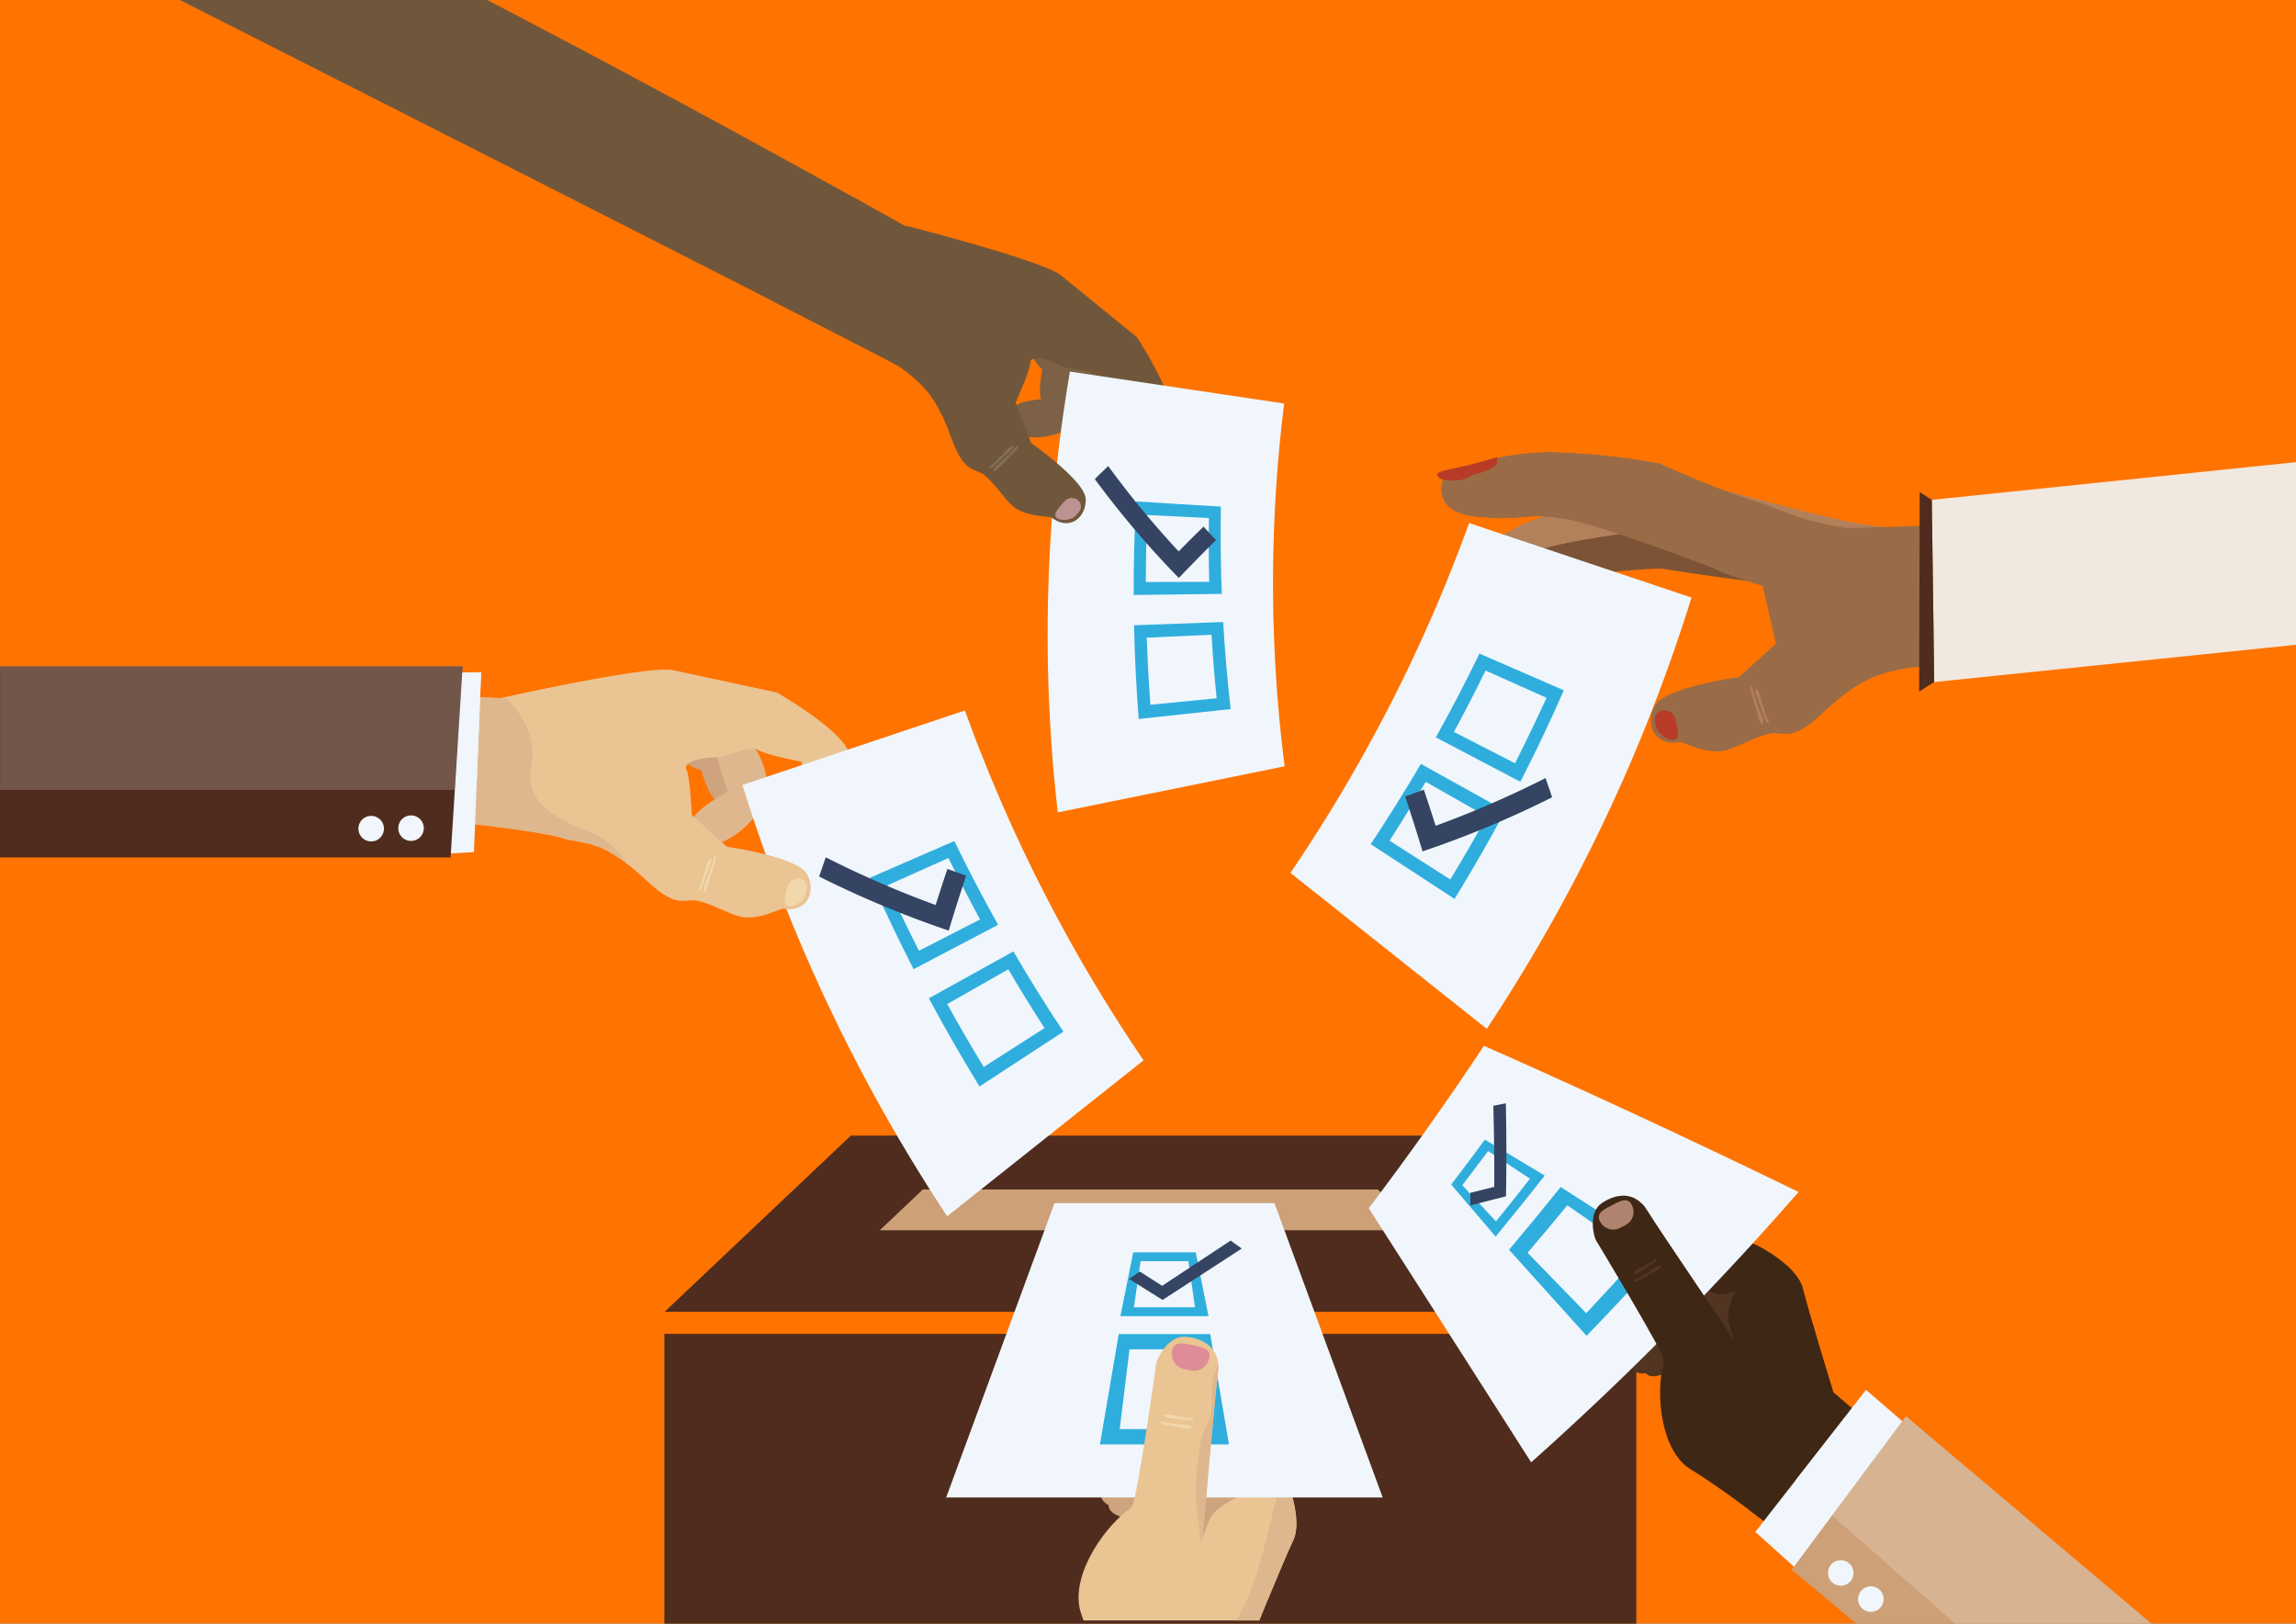 <svg xmlns="http://www.w3.org/2000/svg" xmlns:xlink="http://www.w3.org/1999/xlink" viewBox="0 0 841.89 595.28"><rect x="0" y="0" width="841.89" height="595.28" fill="#808080" stroke="none"/><defs><style>.cls-1{fill:#7c5435;}.cls-2{fill:#4f2c1d;}.cls-3{fill:#70573c;}.cls-4{fill:none;}.cls-5{fill:#eac493;}.cls-6{fill:#996c47;}.cls-7{fill:#3f2716;}.cls-8{fill:#f0f6fb;}.cls-9{fill:#cda077;}.cls-10{isolation:isolate;}.cls-11{fill:#ff7300;}.cls-12{fill:#b2805b;}.cls-13{clip-path:url(#clip-path);}.cls-14{clip-path:url(#clip-path-2);}.cls-15{fill:#b73b27;}.cls-16{fill:#513522;}.cls-17{fill:#f1d7ab;}.cls-18{fill:#cea37e;}.cls-19{clip-path:url(#clip-path-3);}.cls-20{fill:#2faede;}.cls-21{fill:#344462;}.cls-22{clip-path:url(#clip-path-4);}.cls-23{fill:#af836d;}.cls-24{clip-path:url(#clip-path-5);}.cls-25{clip-path:url(#clip-path-6);}.cls-26{fill:#fff;opacity:0.2;mix-blend-mode:soft-light;}.cls-27{fill:#dfb78e;}.cls-28{clip-path:url(#clip-path-7);}.cls-29{clip-path:url(#clip-path-8);}.cls-30{clip-path:url(#clip-path-9);}.cls-31{fill:#7c6147;}.cls-32{clip-path:url(#clip-path-10);}.cls-33{fill:#bc9391;}.cls-34{fill:#847155;}.cls-35{clip-path:url(#clip-path-11);}.cls-36{clip-path:url(#clip-path-12);}.cls-37{clip-path:url(#clip-path-13);}.cls-38{fill:#dd8c98;}.cls-39{fill:#f1e8df;}</style><clipPath id="clip-path"><path class="cls-1" d="M670.58,204.28c.25,1.66-38.93-7.77-46-10.48-7-2.35-63.09,5.91-66.8,10.51-4.21,1.34-12.56,6.57-12.54,6.69s-2.47,6.6,3.83,8.62c2.87-.81,16.94-4.6,30.5-8.31,4.39-1.2,27.57-3.24,30.3-2.74.46.08,43.89,6.9,46.51,5.49,3,.91,27.38-4.31,27.24-5.23A125.56,125.56,0,0,1,670.58,204.28Z"/></clipPath><clipPath id="clip-path-2"><path class="cls-6" d="M647,184.83c-12.88-3.67-25.76-9.21-38.65-14.9,0,.29-13.71-3.13-37.08-4s-41.77,8.56-41.77,8.69c0,.62-6.54,14.64,15.9,15,11.37,1.25,13.22-1.56,26.88.26,11.45,1.29,50.72,16.28,56.33,18.44,5.61,3.28,29.92,10.06,29.92,9.36A170.43,170.43,0,0,0,681,200.83c-1.45-2.39-2.91-4.83-4.36-7.3C666.77,192.24,656.9,189.08,647,184.83Z"/></clipPath><clipPath id="clip-path-3"><path class="cls-7" d="M682.88,519.54l-10.63-9s-9-29.18-11.25-38.28-22.46-21.78-40.12-21.81-39.2,25.39-39.58,31.71,5.07,14.25,10.38,13.21,13.33-12.48,13.18-14.26,7.6,8.65,4.92,19.64-.68,31.49,10.34,38.06,29,20.65,29,20.65Z"/></clipPath><clipPath id="clip-path-4"><path class="cls-7" d="M608.84,511s1.85-9.37,1.07-13-24-42.18-24.71-43.29-3.08-10.07,2.13-13.61,12.18-4.59,16.58,2.62,33.24,49.52,33.24,49.52S622.94,510,623.87,514.79,608.84,511,608.84,511Z"/></clipPath><clipPath id="clip-path-5"><polygon class="cls-8" points="643.64 561.62 659.96 576.31 702.84 525.68 684.23 509.63 643.64 561.62"/></clipPath><clipPath id="clip-path-6"><polygon class="cls-9" points="656.97 575.48 680.75 595.28 788.92 595.28 698.88 519.2 656.97 575.48"/></clipPath><clipPath id="clip-path-7"><path class="cls-5" d="M171.91,301.93s26.64,2.92,33.75,5.16c8.9,2.8,14.44-.26,31.72,16,11.45,10.76,13.93,5.88,18.82,7.22,6.48,1.77,10.45,4.51,15,5.67,6.78,1.76,14.83-3.09,16.24-2.84,8,1.49,12.11-5.71,8.51-12.63-3.35-6.45-29.39-10.06-29.39-10.06l-12.9-11.6L249.28,275l-.47,4.23s-12.28-12.37-14.65-16.52l-2.37-4.15s-32.91-.59-39.73-1.78-21.93-1.19-21.93-1.19Z"/></clipPath><clipPath id="clip-path-8"><polygon class="cls-8" points="173.79 312.38 162.41 313.04 162.41 246.69 176.41 246.47 173.79 312.38"/></clipPath><clipPath id="clip-path-9"><polygon class="cls-2" points="165.22 314.34 0 314.34 0 244.3 169.62 244.3 165.22 314.34"/></clipPath><clipPath id="clip-path-10"><path class="cls-3" d="M56.92-4.59C132.29,33.6,324.48,131,329.46,134.23c1.3.84,2.54,1.76,2.54,1.76a52.44,52.44,0,0,1,6.71,6c3.15,3.28,6.46,8.38,10.15,18.66,4.91,13.66,9,10.68,12.47,13.83,4.59,4.18,6.7,8.09,9.93,10.94,4.85,4.29,13.5,3.67,14.56,4.47,6,4.58,12.36.37,12.29-6.83-.05-6.71-20-20.59-20-20.59l-5.75-15,6.41-21.43-2.16,3.29s-4.92-15.33-5.13-19.74l-.21-4.41q-15.9-9.07-31.95-18.11Q250.24,37,162.3-8.49Z"/></clipPath><clipPath id="clip-path-11"><rect class="cls-4" x="303.42" y="402.58" width="226" height="191.5"/></clipPath><clipPath id="clip-path-12"><path class="cls-5" d="M460.6,617.85l-2.68-14.43s12.09-29.85,16.31-38.79S470.4,531.86,456,520.07s-49-5.37-53.47-.46-5.35,15-.33,17.71,19.21-1.31,20.28-2.87.45,12.13-9.07,19.34-21.54,25.27-16.91,38,9.89,36.16,9.89,36.16Z"/></clipPath><clipPath id="clip-path-13"><path class="cls-5" d="M405.78,561.54s7.76-6.42,9.55-9.92,8.51-50.46,8.66-51.84,4.19-10.29,10.8-9.71,13,4.37,11.82,13.19-5.84,62.63-5.84,62.63-22.81,4.24-25.22,8.76S405.78,561.54,405.78,561.54Z"/></clipPath></defs><title>bgsu-votes</title><g class="cls-10"><g id="bg"><rect class="cls-11" y="-0.08" width="841.89" height="595.28"/></g><g id="elements"><rect class="cls-2" x="243.61" y="489" width="356.39" height="106.28"/><polygon class="cls-2" points="600 481.01 243.61 481.01 311.99 416.34 531.63 416.34 600 481.01"/><polygon class="cls-9" points="521.03 451.03 322.59 451.03 338.4 436.07 505.21 436.07 521.03 451.03"/><rect class="cls-11" x="243.61" y="480.99" width="356.39" height="8.01"/><path class="cls-12" d="M685.14,192.46c-11.19-.81-60.32-15.15-67.09-16.15-6.93-2.06-59.71,14.12-63.52,18-4.16,1.68-12.48,7.1-12.47,7.17s-2.46,6.63,3.83,8.6c5.92-.47,58.59-16.9,58.81-15.43,0-.3,53.24,3,56,2.76,3.17,2.17,60.57-3,60.14-5.79C721,192.12,696.85,194.87,685.14,192.46Z"/><path class="cls-1" d="M670.58,204.28c.25,1.66-38.93-7.77-46-10.48-7-2.35-63.09,5.91-66.8,10.51-4.21,1.34-12.56,6.57-12.54,6.69s-2.47,6.6,3.83,8.62c2.87-.81,16.94-4.6,30.5-8.31,4.39-1.2,27.57-3.24,30.3-2.74.46.08,43.89,6.9,46.51,5.49,3,.91,27.38-4.31,27.24-5.23A125.56,125.56,0,0,1,670.58,204.28Z"/><g class="cls-13"><path class="cls-1" d="M538.41,213.88s55-19.46,83.23-7.33,48.53,9.31,48.53,9.31L650.65,155.2l-131.22,44Z"/></g><path class="cls-6" d="M647,184.83c-12.88-3.67-25.76-9.21-38.65-14.9,0,.29-13.71-3.13-37.08-4s-41.77,8.56-41.77,8.69c0,.62-6.54,14.64,15.9,15,11.37,1.25,13.22-1.56,26.88.26,11.45,1.29,50.72,16.28,56.33,18.44,5.61,3.28,29.92,10.06,29.92,9.36A170.43,170.43,0,0,0,681,200.83c-1.45-2.39-2.91-4.83-4.36-7.3C666.77,192.24,656.9,189.08,647,184.83Z"/><path class="cls-6" d="M647,184.83c-12.88-3.67-25.76-9.21-38.65-14.9,0,.29-13.71-3.13-37.08-4s-41.77,8.56-41.77,8.69c0,.62-6.54,14.64,15.9,15,11.37,1.25,13.22-1.56,26.88.26,11.45,1.29,50.72,16.28,56.33,18.44,5.61,3.28,29.92,10.06,29.92,9.36A170.43,170.43,0,0,0,681,200.83c-1.45-2.39-2.91-4.83-4.36-7.3C666.77,192.24,656.9,189.08,647,184.83Z"/><g class="cls-14"><path class="cls-6" d="M661.05,216.13c0,1.41-34.59-8.3-47.06-21.21-12.46-11.67-32.73-11.5-45.19-11-12.47-.17-29.29,7.18-32.72,7.88-1.72-.44,15.65-2.53,35.21,1.49,19.56,3.18,41.3,12.49,48.31,15.34,14,8,33.35,16.82,33.35,16.49A107.06,107.06,0,0,0,675.08,219,94.34,94.34,0,0,1,661.05,216.13Z"/></g><path class="cls-6" d="M647,184.83c-12.88-3.67-25.76-9.21-38.65-14.9,0,.29-13.71-3.13-37.08-4s-41.77,8.56-41.77,8.69c0,.62-6.54,14.64,15.9,15,11.37,1.25,13.22-1.56,26.88.26,11.45,1.29,50.72,16.28,56.33,18.44,5.61,3.28,29.92,10.06,29.92,9.36A170.43,170.43,0,0,0,681,200.83c-1.45-2.39-2.91-4.83-4.36-7.3C666.77,192.24,656.9,189.08,647,184.83Z"/><path class="cls-6" d="M852.09,232.55c-78.73,6-136.47,10.7-150.47,12.12a57.28,57.28,0,0,0-13.41,3.12c-4.89,1.7-10.88,5.17-19.94,13.69-12,11.32-14.65,6.19-19.79,7.59-6.82,1.86-11,4.74-15.73,6-7.13,1.85-15.59-3.25-17.08-3-8.41,1.56-12.73-6-8.94-13.28,3.52-6.78,30.9-10.58,30.9-10.58L651.19,236l-5.79-25.3,10.85,4.7s12.91-13,15.4-17.37l2.5-4.36s34.59-.63,41.76-1.87c0,0,12.23-.62,23.06-1.25,38.46-2.22,103.6-8.45,111.56-9.21Z"/><path class="cls-15" d="M549.13,167.83c.08-.54-4.62,1.26-9.59,2.43l-3.61.84c-5,1.16-9.24,1.71-8.94,3l.27.5c.3,1.28,4.7,2.24,9.67,1.08L540.4,174c5-1.17,8.76-3.15,8.47-4.42Z"/><path class="cls-15" d="M610.86,260.5c2.69.45,3.31,2.21,3.8,4.61l.36,1.7c.48,2.22.66,4.52-2,4.41h0c-2.69-.46-5.27-2.66-5.75-4.84l-.36-1.7a3.37,3.37,0,0,1,4-4.18Z"/><path class="cls-12" d="M642.06,251.67c.29-.1.58.33.64,1A27.61,27.61,0,0,0,644,257.1l.84,2.54c.55,1.23,1.19,2.81,1.41,3.51a9.11,9.11,0,0,1,.3,2.72c-.12,0-.72-.4-1.06-1.06a35.44,35.44,0,0,1-1.52-4.88l-.85-2.54a28.46,28.46,0,0,0-1-3.4C641.87,253.43,641.76,251.77,642.06,251.67Z"/><path class="cls-12" d="M648.35,265.16c.3-.1.28-.57,0-1.06a23.16,23.16,0,0,1-1.46-4l-.78-2.3a30.92,30.92,0,0,0-.86-3.33,7.53,7.53,0,0,0-1.31-2.12,1.77,1.77,0,0,0-.25,1.36,29.25,29.25,0,0,0,1.56,4.38l.76,2.3a24.29,24.29,0,0,1,1.09,3C647.19,264,648.06,265.25,648.35,265.16Z"/><path class="cls-16" d="M619.87,487.82s-6,14.52-9.8,15.88-8.13,2.13-7.32-5.63,7.21-13.27,7.81-13.53,10.17-2.72,10.17-2.72Z"/><path class="cls-17" d="M609.05,458.1c.15.25-.2.59-.77.74a27.28,27.28,0,0,0-3.87,2L602.22,462c-1,.71-2.37,1.56-3,1.88a8.5,8.5,0,0,1-2.45.72c-.06-.1.25-.72.79-1.14a34.73,34.73,0,0,1,4.22-2.21l2.19-1.2a24.85,24.85,0,0,0,2.94-1.52C607.41,458.21,608.91,457.84,609.05,458.1Z"/><path class="cls-17" d="M597.75,466.1c.14.25.57.16,1-.2a20.91,20.91,0,0,1,3.39-2l2-1.09a30.75,30.75,0,0,0,2.91-1.35,7.15,7.15,0,0,0,1.73-1.55,1.71,1.71,0,0,0-1.3,0,26.87,26.87,0,0,0-3.74,2.15l-2,1.08a23.16,23.16,0,0,1-2.6,1.51C598.61,464.84,597.61,465.84,597.75,466.1Z"/><path class="cls-16" d="M620,481.91s-7.72,18.78-12.68,20.53-10.52,2.76-9.47-7.28S607.2,478,608,477.66s13.15-3.51,13.15-3.51Z"/><path class="cls-18" d="M613.24,476.53s-8.6,20.92-14.12,22.87-11.72,3.07-10.55-8.1,10.39-19.12,11.25-19.49,14.64-3.91,14.64-3.91Z"/><path class="cls-7" d="M682.88,519.54l-10.63-9s-9-29.18-11.25-38.28-22.46-21.78-40.12-21.81-39.2,25.39-39.58,31.71,5.07,14.25,10.38,13.21,13.33-12.48,13.18-14.26,7.6,8.65,4.92,19.64-.68,31.49,10.34,38.06,29,20.65,29,20.65Z"/><g class="cls-19"><path class="cls-7" d="M637.22,555.59s28.91-11.09,34.57-44.26c5.3-31,8-32.81,8.59-32.27C714.5,508,688.73,552.74,656,582.23S637.22,555.59,637.22,555.59Z"/><path class="cls-7" d="M663.07,511.12c-2.4,20.42-17.27,53.69-.16,30.67,26.67-35.89,4.5-77.68-14.28-88.37S665.63,489.29,663.07,511.12Z"/><path class="cls-7" d="M589.19,504.67s16.89-15.73,19.69-23.78-4-20.76-4-20.76-6.38,21.33-14.18,29.69a51,51,0,0,1-8.79,8.07C578,501,589.19,504.67,589.19,504.67Z"/></g><path class="cls-16" d="M607.55,460.78s12.28,3.18,15.19,1.64-2.14.32,1.66,7.82,12,2.92,12,2.92-3.87,7.41-2.47,12.07,2.47,7.18,2.47,7.18-17.8-10.54-22.33-16.24-7-14.71-7-14.71Z"/><path class="cls-8" d="M659.5,437a1109.38,1109.38,0,0,1-98.06,99.12q-28-43.9-59.56-93.17,22.08-29.12,42.24-59.54Q600.15,408.16,659.5,437Z"/><path class="cls-20" d="M610,459.44q-13.85,15.42-28.24,30.3-14.09-15.62-28.43-31.56,9.61-11.37,18.92-23Q591,447.16,610,459.44Zm-28.36,22q9.86-10.48,19.45-21.23Q587.85,451,574.7,441.88q-7.2,8.78-14.58,17.41Z"/><path class="cls-20" d="M566.42,431q-8.88,11.29-18,22.37-8.1-9.49-16.3-19.1,6.24-8.17,12.35-16.46Q555.39,424.32,566.42,431Zm-17.86,16.78Q554.85,440,561,432.14L545.67,422q-4.7,6.3-9.48,12.51Z"/><path class="cls-21" d="M547.56,405.39l4.6-.89q.38,17.43.05,34.09l-4.37,1.1c-2.9.74-5.81,1.48-8.7,2.24,0-1.53,0-3.07,0-4.62q4.38-1.11,8.77-2.19Q548,420.56,547.56,405.39Z"/><path class="cls-7" d="M608.84,511s1.85-9.37,1.07-13-24-42.18-24.71-43.29-3.08-10.07,2.13-13.61,12.18-4.59,16.58,2.62,33.24,49.52,33.24,49.52S622.94,510,623.87,514.79,608.84,511,608.84,511Z"/><g class="cls-22"><path class="cls-7" d="M594.6,437.25s6.16-2.54,8.77,8c.76,3.09,7.41,8.91,8.46,13.05,2.15,8.5,3.74,9.84,5,12,9.08,15.17,15,17,18.48,22.06,2.73,4-.67-11.52-2.75-19.17s-15.39-35.49-15.73-36S594.6,437.25,594.6,437.25Z"/></g><path class="cls-23" d="M586.7,447.85c-1.41-2.68.65-4.05,3.33-5.46l1.94-1c2.68-1.4,5-2.31,6.38.37h0a5.47,5.47,0,0,1-2.31,7.39l-1.95,1a5.47,5.47,0,0,1-7.39-2.31Z"/><path class="cls-16" d="M599.31,469.66c-.17-.28.08-.59.55-.7a15.12,15.12,0,0,0,3.09-1.69l1.73-1a24.06,24.06,0,0,1,2.32-1.68,5.23,5.23,0,0,1,2-.52,1.47,1.47,0,0,1-.5,1.12,18.93,18.93,0,0,1-3.36,1.9l-1.73,1a16,16,0,0,0-2.34,1.31C600.75,469.7,599.48,469.94,599.31,469.66Z"/><path class="cls-16" d="M607.46,461.57c-.17-.28-.53-.23-.82.12a12.31,12.31,0,0,1-2.66,1.76l-1.56.95a18.77,18.77,0,0,0-2.34,1.12,4.35,4.35,0,0,0-1.26,1.46,1.35,1.35,0,0,0,1.15.13,15.19,15.19,0,0,0,2.94-1.88l1.58-1a12.54,12.54,0,0,1,2-1.31C606.92,462.8,607.63,461.86,607.46,461.57Z"/><polygon class="cls-8" points="643.64 561.62 659.96 576.31 702.84 525.68 684.23 509.63 643.64 561.62"/><g class="cls-24"><rect class="cls-8" x="642.55" y="468.81" width="46.19" height="99.69" transform="translate(-160.33 691.42) rotate(-49.74)"/></g><polygon class="cls-9" points="656.97 575.48 680.75 595.28 788.92 595.28 698.88 519.2 656.97 575.48"/><g class="cls-25"><polygon class="cls-26" points="671.82 555.67 716.92 595.28 788.88 595.27 698.88 519.21 671.82 555.67"/></g><path class="cls-8" d="M671.39,573.65a4.68,4.68,0,1,0,6.6-.55A4.69,4.69,0,0,0,671.39,573.65Z"/><path class="cls-8" d="M682.43,583.23a4.68,4.68,0,1,0,6.6-.54A4.68,4.68,0,0,0,682.43,583.23Z"/><path class="cls-8" d="M545.17,377.19l-72-57.18a577,577,0,0,0,65.52-128.25l81.55,27.31A620.18,620.18,0,0,1,545.17,377.19Z"/><path class="cls-20" d="M557.48,286.61q-15.5-8.12-31-16.28,8.46-15.12,16-30.71,15.47,6.75,30.93,13.45Q566,270.06,557.48,286.61Zm-24.36-18.27q11.21,5.76,22.4,11.49,6-11.88,11.57-24-11.18-5-22.37-10Q539.16,257.22,533.12,268.34Z"/><path class="cls-20" d="M533.37,329.56q-15.39-10-30.76-20.07Q512.21,295,521,280.06q15.46,8.61,30.95,17.19Q543.11,313.66,533.37,329.56ZM509.52,308.2q11.13,7.13,22.26,14.23,6.94-11.4,13.38-23.07l-22.37-12.73Q516.39,297.55,509.52,308.2Z"/><path class="cls-21" d="M566.71,285.26a368.69,368.69,0,0,1-40.29,17.49q-2.13-6.72-4.33-13.24c-2.28.85-4.56,1.67-6.85,2.48q2.14,6.51,4.25,13.2h0c.72,2.3,1.42,4.61,2.13,6.94a368.82,368.82,0,0,0,47.51-19.83Q567.93,288.76,566.71,285.26Z"/><path class="cls-18" d="M239.72,269.32s12.71,13.08,17.44,12.89,9.69-1.22,5.46-9.24-13.51-11.19-14.27-11.21-12.14,1.47-12.14,1.47Z"/><path class="cls-18" d="M254.75,273.05s3.67,17.86,7.75,20.24,8.82,4.2,9.58-4.83-5.36-16.71-6-17.15-18.64-9.47-18.64-9.47Z"/><path class="cls-27" d="M262,273.21s4.08,19.89,8.63,22.54,9.82,4.67,10.66-5.38-6-18.62-6.67-19.09-12.26-5.9-12.26-5.9Z"/><path class="cls-27" d="M273.89,286.48s-18.29,8.81-19.75,13.86S252,311,262,309.38s18.42-14.49,18.71-15.28-.46-7.64-.46-7.64Z"/><path class="cls-5" d="M183,256.07s54.64-12.34,63.89-10.36l37.9,8.16s21.49,12.18,26,20.93a185.93,185.93,0,0,1,7.79,17.53s-6.91,10.37-15.19,3.45a28.33,28.33,0,0,1-9.51-16.53s-13.18-2.49-16-4.34-11.81,2.71-13.79,2.71c-8.06,0-13.73,2-12.38,4.52s1.94,16.7,1.94,16.7-2.42,13.54-4.74,12.81-23.94-24.1-23.94-24.1Z"/><path class="cls-17" d="M319.22,292.19c.33,0-1.26-2.61-2.51-5.43l-.91-2.05c-1.24-2.83-2.05-5.31-2.78-5l-.27.22c-.72.32-.8,3,.45,5.87l1.4,1.87c1.25,2.83,2.85,4.86,3.58,4.54Z"/><path class="cls-8" d="M347.32,445.9l72-57.17a576.19,576.19,0,0,1-65.52-128.26l-81.56,27.31A620.18,620.18,0,0,0,347.32,445.9Z"/><path class="cls-20" d="M319,321.79q15.47-6.71,30.93-13.45,7.59,15.59,16.05,30.71-15.5,8.16-31,16.27Q326.54,338.78,319,321.79Zm28.76-7.22-22.37,10q5.53,12.1,11.57,24l22.4-11.48Q353.34,325.93,347.77,314.57Z"/><path class="cls-20" d="M340.59,366q15.48-8.58,31-17.2,8.73,15,18.33,29.43-15.37,10.07-30.76,20.08Q349.39,382.37,340.59,366Zm29.11-10.62-22.37,12.72q6.44,11.67,13.38,23.07Q371.84,384,383,376.91,376.11,366.26,369.7,355.35Z"/><path class="cls-21" d="M302.78,314.3a366.09,366.09,0,0,0,40.3,17.49c1.41-4.48,2.86-8.89,4.32-13.24q3.42,1.27,6.86,2.48-2.16,6.51-4.26,13.21h0q-1.06,3.43-2.13,6.93a370.18,370.18,0,0,1-47.51-19.82Q301.56,317.8,302.78,314.3Z"/><path class="cls-5" d="M171.91,301.93s26.64,2.92,33.75,5.16c8.9,2.8,14.44-.26,31.72,16,11.45,10.76,13.93,5.88,18.82,7.22,6.48,1.77,10.45,4.51,15,5.67,6.78,1.76,14.83-3.09,16.24-2.84,8,1.49,12.11-5.71,8.51-12.63-3.35-6.45-29.39-10.06-29.39-10.06l-12.9-11.6L249.28,275l-.47,4.23s-12.28-12.37-14.65-16.52l-2.37-4.15s-32.91-.59-39.73-1.78-21.93-1.19-21.93-1.19Z"/><g class="cls-28"><path class="cls-27" d="M180.89,251.45s17.28,12.64,13.93,28.88,13.92,21.41,22.18,25,13.92,11.34,18.3,20.62-61.11-3.09-61.11-3.09-24.5-6.45-24-12.89,11.86-64.47,11.86-64.47Z"/></g><path class="cls-17" d="M292,322.14c-2.56.44-3.16,2.11-3.63,4.39-.11.54-.22,1.08-.34,1.62-.45,2.12-.63,4.3,1.92,4.19h0c2.56-.43,5-2.52,5.47-4.6.11-.54.22-1.08.34-1.61a3.21,3.21,0,0,0-3.76-4Z"/><path class="cls-17" d="M262.31,313.75c-.28-.1-.56.32-.61.91a25.84,25.84,0,0,1-1.28,4.25l-.79,2.42c-.53,1.17-1.14,2.67-1.35,3.34a8.76,8.76,0,0,0-.28,2.59c.12,0,.68-.38,1-1a33.76,33.76,0,0,0,1.44-4.64l.81-2.42a25.47,25.47,0,0,1,1-3.23C262.49,315.42,262.59,313.84,262.31,313.75Z"/><path class="cls-17" d="M256.32,326.57c-.28-.09-.27-.54,0-1a22,22,0,0,0,1.39-3.79l.74-2.18a29.76,29.76,0,0,1,.82-3.17,7,7,0,0,1,1.25-2,1.75,1.75,0,0,1,.23,1.3,26.3,26.3,0,0,1-1.48,4.16l-.72,2.2a23.55,23.55,0,0,0-1,2.88C257.42,325.48,256.6,326.67,256.32,326.57Z"/><polygon class="cls-8" points="173.79 312.38 162.41 313.04 162.41 246.69 176.41 246.47 173.79 312.38"/><g class="cls-29"><rect class="cls-8" x="145.49" y="242.28" width="99.69" height="46.19"/></g><polygon class="cls-2" points="165.22 314.34 0 314.34 0 244.3 169.62 244.3 165.22 314.34"/><g class="cls-30"><polygon class="cls-26" points="166.69 289.62 0.03 289.62 0.03 244.31 169.6 244.31 166.69 289.62"/></g><path class="cls-8" d="M155.4,303.62a4.68,4.68,0,1,1-4.68-4.68A4.68,4.68,0,0,1,155.4,303.62Z"/><path class="cls-8" d="M140.78,303.8a4.68,4.68,0,1,1-4.68-4.68A4.67,4.67,0,0,1,140.78,303.8Z"/><path class="cls-31" d="M373.32,117.43s5,16.09,8.95,17.91,8.49,3.06,8.37-5.31-6.44-14.88-7.05-15.21S373,110.94,373,110.94Z"/><path class="cls-31" d="M384.13,126.79S379.66,143,382,146.7s5.5,7.15,9.91,0,2.59-16,2.26-16.61-11.38-15.61-11.38-15.61Z"/><path class="cls-31" d="M390,130s-5,18.08-2.35,22.17,6.13,8,11,0,2.89-17.82,2.51-18.5-7.62-10-7.62-10Z"/><path class="cls-31" d="M394.25,145.87s-18.75-.42-22.07,3.13-6.23,7.88,2.65,10.71,21.24-4.2,21.8-4.73,2.83-6.48,2.83-6.48Z"/><path class="cls-3" d="M332.18,82.74S382.32,95.49,389.1,101l27.77,22.6s12.58,19,12.62,28.12a172.77,172.77,0,0,1-.93,17.69s-10,5.64-13.95-3.53a26.17,26.17,0,0,1-.9-17.58s-9.8-7.57-11.35-10.29-10.86-2.71-12.49-3.54c-6.63-3.38-12.14-4.1-12.08-1.48s-5.4,14.56-5.4,14.56-7.66,10.13-9.27,8.56-9.6-29.87-9.6-29.87Z"/><path class="cls-17" d="M429.16,169.56c.28.13,0-2.67.21-5.52l.11-2.07c.16-2.85.54-5.22-.2-5.27l-.31.07c-.73,0-1.94,2.17-2.09,5l.37,2.13c-.16,2.85.3,5.19,1,5.23Z"/><path class="cls-8" d="M387.86,297.83l83.19-16.89a532.38,532.38,0,0,1-.17-133l-78.56-11.71A573,573,0,0,0,387.86,297.83Z"/><path class="cls-20" d="M416.59,183.83q15.53,1,31.08,1.89-.29,16,.34,32-16.17.22-32.31.41Q415.64,201,416.59,183.83Zm26.69,6.11q-11.31-.56-22.61-1.14-.51,12.27-.52,24.57l23.25-.06Q443.1,201.63,443.28,189.94Z"/><path class="cls-20" d="M415.83,229.23q16.32-.57,32.68-1.18.92,16,2.75,31.91l-33.73,3.63Q416.2,246.42,415.83,229.23Zm28.4,3.46-23.74,1.09q.42,12.3,1.34,24.6Q434,257.21,446.12,256,444.93,244.36,444.23,232.69Z"/><path class="cls-21" d="M406.36,170.87a338.84,338.84,0,0,0,25.83,31.28q4.57-4.64,9.11-9.08,2.28,2.48,4.6,4.91-4.5,4.46-9,9.09h0c-1.55,1.58-3.1,3.19-4.66,4.81a341.8,341.8,0,0,1-30.79-36.22C403.07,174,404.72,172.45,406.36,170.87Z"/><path class="cls-3" d="M56.92-4.59C132.29,33.6,324.48,131,329.46,134.23c1.3.84,2.54,1.76,2.54,1.76a52.44,52.44,0,0,1,6.71,6c3.15,3.28,6.46,8.38,10.15,18.66,4.91,13.66,9,10.68,12.47,13.83,4.59,4.18,6.7,8.09,9.93,10.94,4.85,4.29,13.5,3.67,14.56,4.47,6,4.58,12.36.37,12.29-6.83-.05-6.71-20-20.59-20-20.59l-5.75-15,6.41-21.43-2.16,3.29s-4.92-15.33-5.13-19.74l-.21-4.41q-15.9-9.07-31.95-18.11Q250.24,37,162.3-8.49Z"/><g class="cls-32"><path class="cls-3" d="M332.4,78.07s8.92,17.64-.65,29.6,2.49,23.45,7.77,29.88,6.71,15.17,6.42,24.65S297,134,297,134s-17.46-15.58-14.34-20.66S319.39,65.3,319.39,65.3Z"/></g><path class="cls-33" d="M394.19,182.8c-2.28-.72-3.47.41-4.81,2.09l-1,1.19c-1.27,1.55-2.33,3.28-.19,4.25h0c2.29.72,5.19,0,6.43-1.49l1-1.19a3,3,0,0,0-1.43-4.85Z"/><path class="cls-34" d="M373.29,163.45c-.19-.19-.59,0-.88.5a24.57,24.57,0,0,1-2.84,3l-1.66,1.66c-.93.74-2.06,1.72-2.51,2.18a8.15,8.15,0,0,0-1.32,2,1.78,1.78,0,0,0,1.25-.4,31.52,31.52,0,0,0,3.14-3.22l1.68-1.65a25.52,25.52,0,0,1,2.17-2.24C372.74,164.91,373.48,163.65,373.29,163.45Z"/><path class="cls-34" d="M363,171.5c-.2-.2,0-.56.44-.81a20.7,20.7,0,0,0,2.73-2.53l1.52-1.49c.68-.84,1.58-1.86,2-2.26a6.59,6.59,0,0,1,1.88-1.14,1.56,1.56,0,0,1-.35,1.16,25,25,0,0,1-3,2.81l-1.52,1.5a22.73,22.73,0,0,0-2.07,1.94C364.35,171.06,363.18,171.7,363,171.5Z"/><g class="cls-35"><path class="cls-18" d="M430.25,549.94s-14.55,7.89-18.58,6.44-8.07-3.68-2.24-9.47,14.73-6,15.4-5.85S435,545.61,435,545.61Z"/><path class="cls-17" d="M441.22,518.44c-.05.31-.56.34-1.12.1a26.76,26.76,0,0,0-4.48-1l-2.58-.49c-1.32-.11-3-.31-3.68-.45a8.68,8.68,0,0,1-2.48-1,2,2,0,0,1,1.41-.4,34,34,0,0,1,4.91,1l2.59.47a27.55,27.55,0,0,0,3.41.71C439.8,517.44,441.28,518.14,441.22,518.44Z"/><path class="cls-17" d="M426.66,517.44c-.06.31.35.52.91.48a22.34,22.34,0,0,1,4.11.63L434,519c1.16.35,2.62.73,3.27.84a7.5,7.5,0,0,0,2.45-.12c0-.13-.43-.64-1.06-.87a27.3,27.3,0,0,0-4.49-.73l-2.35-.45a24.48,24.48,0,0,1-3.13-.5C428.2,517,426.71,517.14,426.66,517.44Z"/><path class="cls-18" d="M434.32,545.2s-18.82,10.21-24.05,8.34-10.44-4.76-2.89-12.26,19.06-7.82,19.93-7.57,13.08,5.9,13.08,5.9Z"/><path class="cls-18" d="M432.35,536.29s-21,11.37-26.77,9.28-11.63-5.3-3.22-13.65,21.23-8.7,22.18-8.43,14.57,6.56,14.57,6.56Z"/><path class="cls-5" d="M460.6,617.85l-2.68-14.43s12.09-29.85,16.31-38.79S470.4,531.86,456,520.07s-49-5.37-53.47-.46-5.35,15-.33,17.71,19.21-1.31,20.28-2.87.45,12.13-9.07,19.34-21.54,25.27-16.91,38,9.89,36.16,9.89,36.16Z"/><g class="cls-36"><path class="cls-27" d="M399.26,616.89s31,10.2,57.76-13.14c25-21.83,28.36-21.51,28.52-20.64,8.63,46.36-42.28,65.78-88.68,68.07S399.26,616.89,399.26,616.89Z"/><path class="cls-27" d="M450,597.77c-15.58,15.09-49.9,32.37-20.57,25,45.71-11.56,55.44-60.48,47.22-81.74S466.67,581.64,450,597.77Z"/><path class="cls-27" d="M394,543.26s24.28-1.6,31.94-6.31,10.58-19.62,10.58-19.62S417,530.5,405.09,532.14a53.09,53.09,0,0,1-12.56.73C387.26,532.76,394,543.26,394,543.26Z"/></g><path class="cls-18" d="M438.21,519.63s7.91,10.79,11.32,11.46-2-1.16-3.86,7.5S453.51,549,453.51,549s-8.11,3.47-10.07,8.21-2.76,7.52-2.76,7.52-7.53-20.48-7.43-28.16,4-16.71,4-16.71Z"/><path class="cls-8" d="M507,549H346.94l39.72-107.91h80.65Z"/><path class="cls-20" d="M450.63,529.53l-47.3,0q3.44-20.21,6.88-40.43l33.56,0Q447.21,509.3,450.63,529.53Zm-40.06-5.61h32.82q-1.78-14.62-3.58-29.24H414.17Z"/><path class="cls-20" d="M443.13,482.53h-32.3q2.35-11.7,4.7-23.39l22.92,0Zm-27.35-3.25h22.41q-1.23-8.46-2.45-16.91H418.23Q417,470.83,415.78,479.28Z"/><polygon class="cls-21" points="451.24 454.82 455.32 457.74 426.28 476.58 422.18 474.01 414 468.88 417.94 466.18 426.14 471.4 451.24 454.82"/><path class="cls-5" d="M405.78,561.54s7.76-6.42,9.55-9.92,8.51-50.46,8.66-51.84,4.19-10.29,10.8-9.71,13,4.37,11.82,13.19-5.84,62.63-5.84,62.63-22.81,4.24-25.22,8.76S405.78,561.54,405.78,561.54Z"/><g class="cls-37"><path class="cls-27" d="M443.31,491.77s6.72,2,1.86,12.34c-1.44,3,.12,12.23-1.78,16.31-3.91,8.39-3.51,10.54-3.89,13.2-2.7,18.44.94,23.89.39,30.34-.43,5.1,7.14-9.86,10.53-17.49s11.08-39.27,11.17-39.94S443.31,491.77,443.31,491.77Z"/></g><path class="cls-38" d="M429.78,495.16c.64-3.12,3.23-2.87,6.36-2.23l2.26.46c3.13.64,5.61,1.43,5,4.55h0a5.78,5.78,0,0,1-6.82,4.51l-2.26-.46a5.79,5.79,0,0,1-4.51-6.83Z"/><path class="cls-17" d="M425.55,521.4c.05-.34.47-.44.92-.21a15.66,15.66,0,0,0,3.65.68l2.1.32a25.3,25.3,0,0,1,3,.17,5.37,5.37,0,0,1,2,.94,1.56,1.56,0,0,1-1.16.58,20.42,20.42,0,0,1-4-.69l-2.1-.3a16.17,16.17,0,0,0-2.78-.49C426.7,522.39,425.5,521.74,425.55,521.4Z"/><path class="cls-17" d="M437.6,520.22c.06-.34-.28-.55-.74-.45a13.38,13.38,0,0,1-3.35-.33l-1.91-.27a19.54,19.54,0,0,0-2.66-.65,4.74,4.74,0,0,0-2,.36,1.44,1.44,0,0,0,.85.87,16.56,16.56,0,0,0,3.67.42l1.91.28a13.17,13.17,0,0,1,2.54.29C436.34,520.86,437.56,520.56,437.6,520.22Z"/></g><path class="cls-39" d="M708.35,183.25q.43,33.41.88,66.8l170.92-17.6-4-66.57Z"/><path class="cls-2" d="M703.91,180.42l4.44,2.83q.43,33.41.88,66.8l-5.53,3.47Z"/></g></g></svg>
